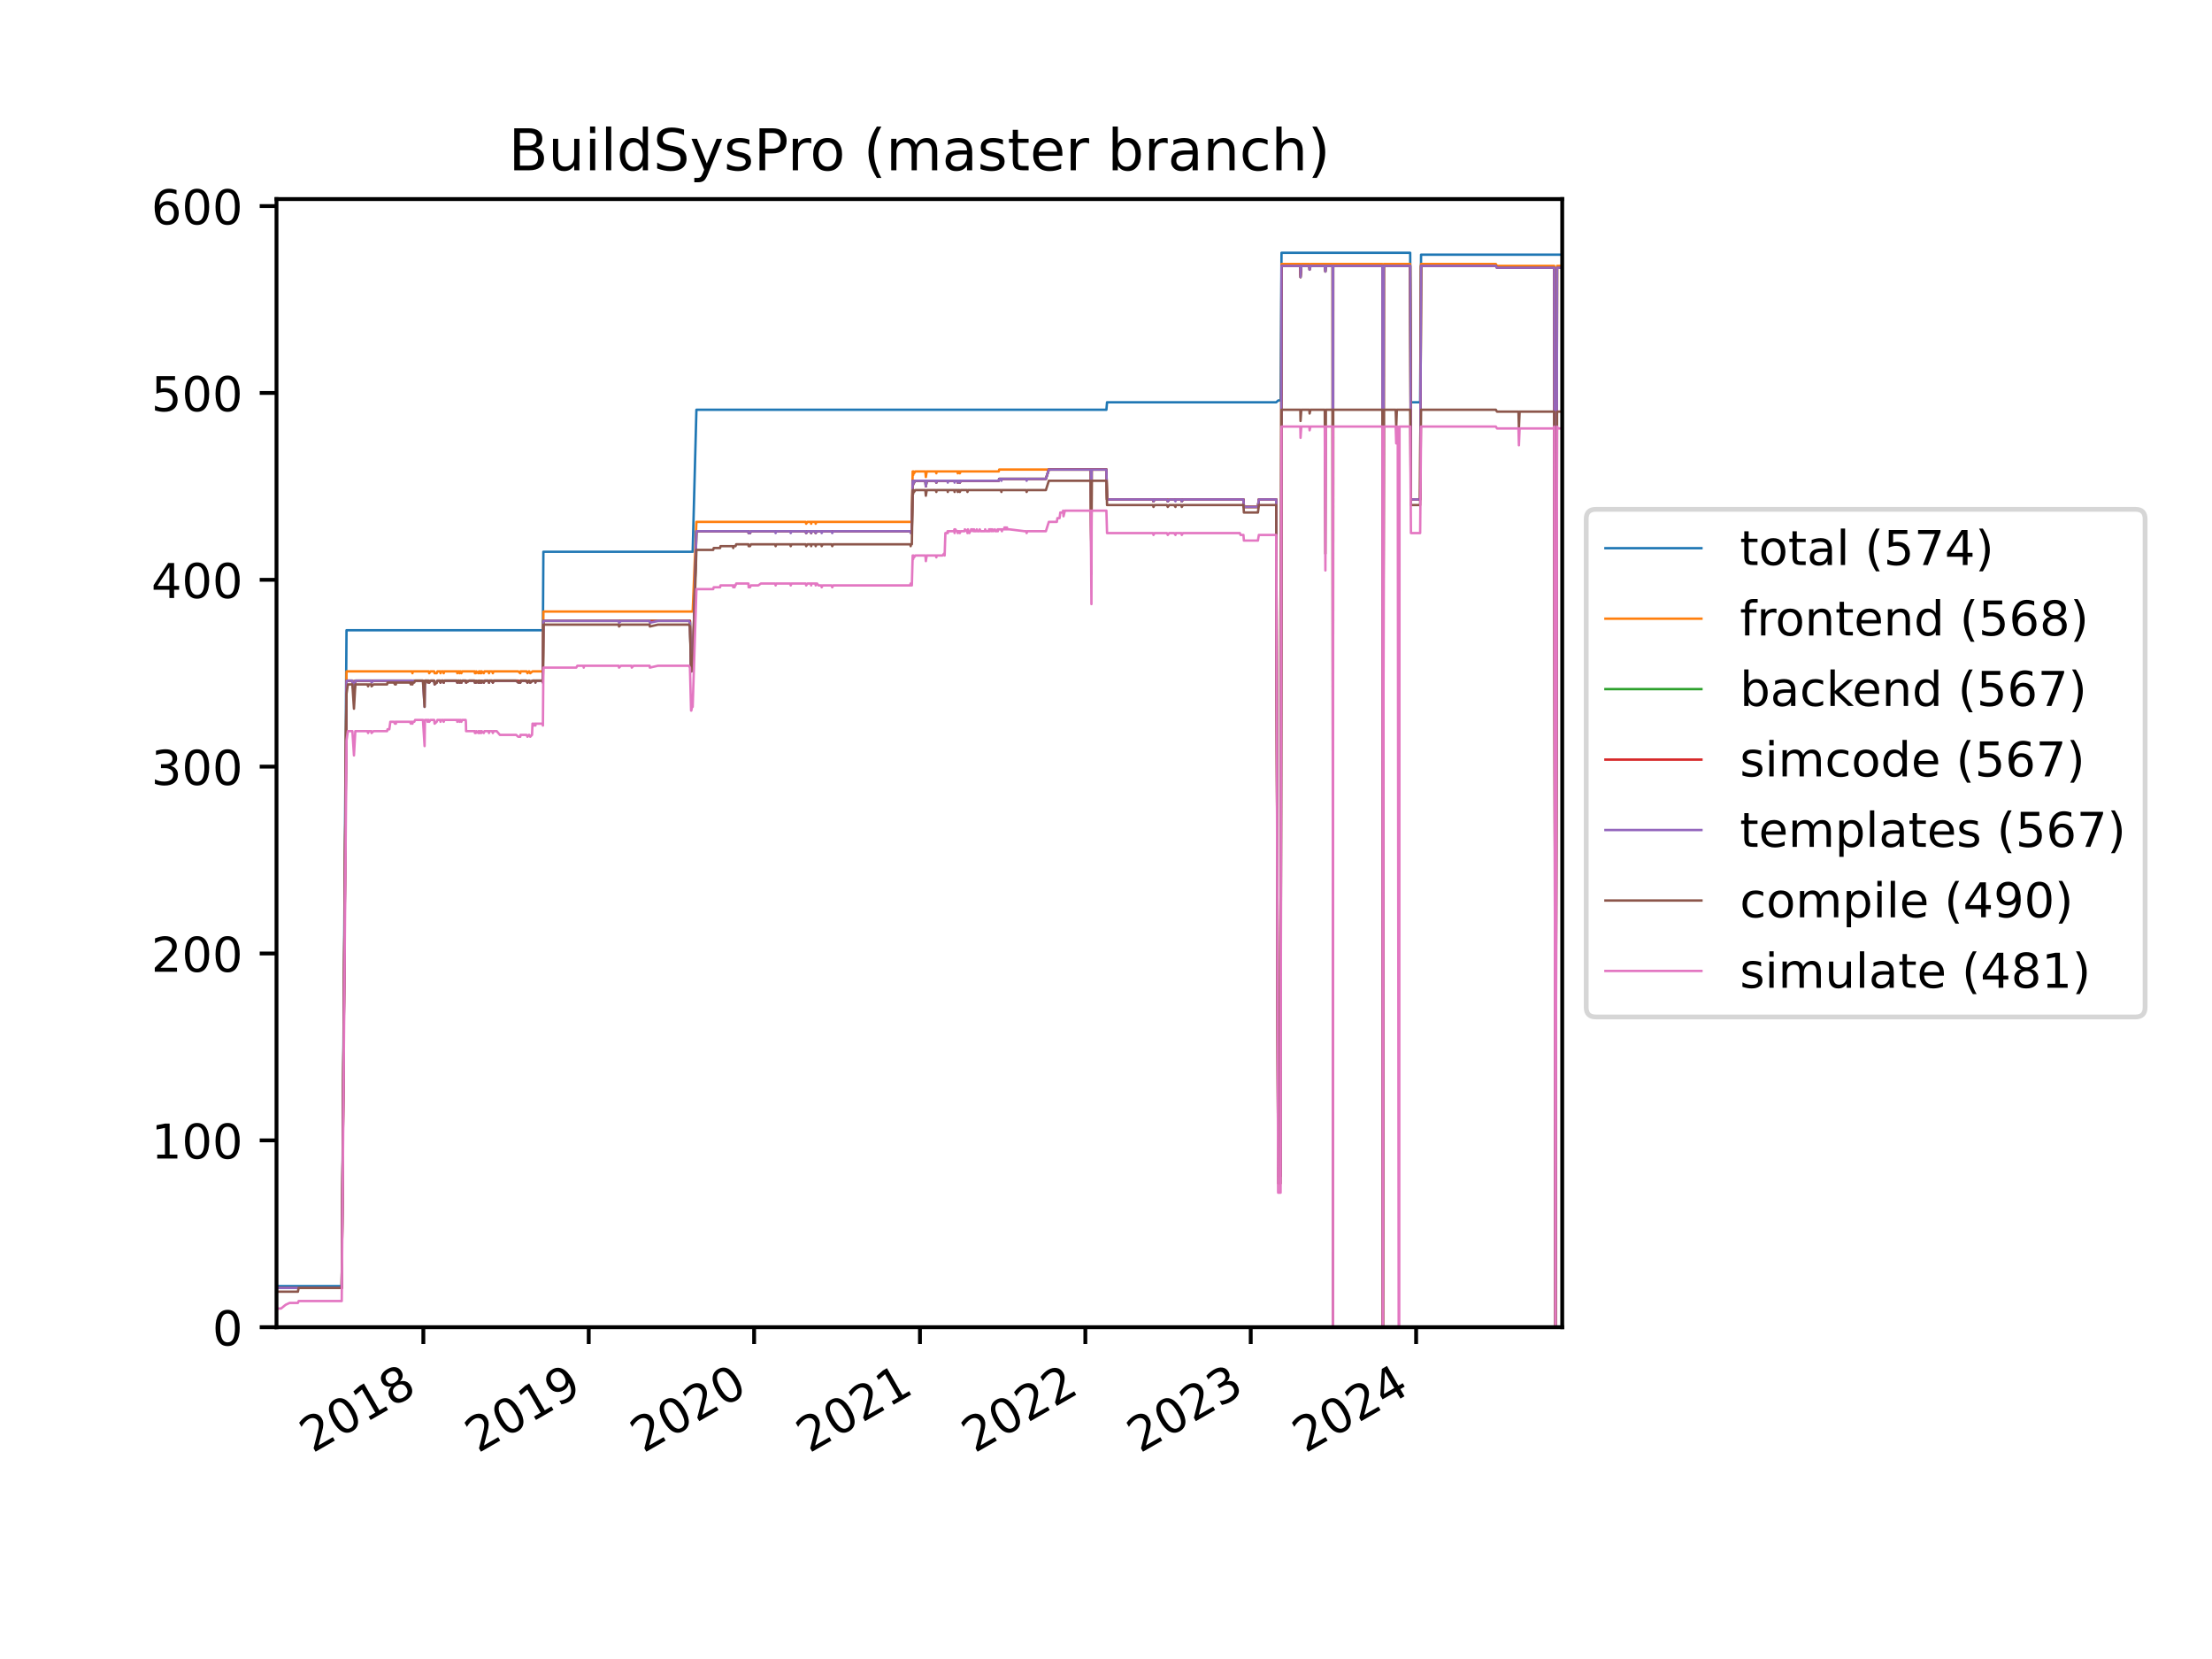 <?xml version="1.0" encoding="utf-8" standalone="no"?>
<!DOCTYPE svg PUBLIC "-//W3C//DTD SVG 1.1//EN"
  "http://www.w3.org/Graphics/SVG/1.1/DTD/svg11.dtd">
<!-- Created with matplotlib (https://matplotlib.org/) -->
<svg height="345.6pt" version="1.1" viewBox="0 0 460.8 345.6" width="460.8pt" xmlns="http://www.w3.org/2000/svg" xmlns:xlink="http://www.w3.org/1999/xlink">
 <defs>
  <style type="text/css">*{stroke-linecap:butt;stroke-linejoin:round;}</style>
 </defs>
 <g id="figure_1">
  <g id="patch_1">
   <path d="M 0 345.6 
L 460.8 345.6 
L 460.8 0 
L 0 0 
z
" style="fill:#ffffff;"/>
  </g>
  <g id="axes_1">
   <g id="patch_2">
    <path d="M 57.6 276.48 
L 325.44 276.48 
L 325.44 41.472 
L 57.6 41.472 
z
" style="fill:#ffffff;"/>
   </g>
   <g id="matplotlib.axis_1">
    <g id="xtick_1">
     <g id="line2d_1">
      <defs>
       <path d="M 0 0 
L 0 3.5 
" id="m90f2a9b32a" style="stroke:#000000;stroke-width:0.8;"/>
      </defs>
      <g>
       <use style="stroke:#000000;stroke-width:0.8;" x="88.19" xlink:href="#m90f2a9b32a" y="276.48"/>
      </g>
     </g>
     <g id="text_1">
      <!-- 2018 -->
      <g transform="translate(65.11 302.785)rotate(-30)scale(0.1 -0.1)">
       <defs>
        <path d="M 19.188 8.297 
L 53.609 8.297 
L 53.609 0 
L 7.328 0 
L 7.328 8.297 
Q 12.938 14.109 22.625 23.891 
Q 32.328 33.688 34.812 36.531 
Q 39.547 41.844 41.422 45.531 
Q 43.312 49.219 43.312 52.781 
Q 43.312 58.594 39.234 62.25 
Q 35.156 65.922 28.609 65.922 
Q 23.969 65.922 18.812 64.312 
Q 13.672 62.703 7.812 59.422 
L 7.812 69.391 
Q 13.766 71.781 18.938 73 
Q 24.125 74.219 28.422 74.219 
Q 39.75 74.219 46.484 68.547 
Q 53.219 62.891 53.219 53.422 
Q 53.219 48.922 51.531 44.891 
Q 49.859 40.875 45.406 35.406 
Q 44.188 33.984 37.641 27.219 
Q 31.109 20.453 19.188 8.297 
z
" id="DejaVuSans-50"/>
        <path d="M 31.781 66.406 
Q 24.172 66.406 20.328 58.906 
Q 16.5 51.422 16.5 36.375 
Q 16.5 21.391 20.328 13.891 
Q 24.172 6.391 31.781 6.391 
Q 39.453 6.391 43.281 13.891 
Q 47.125 21.391 47.125 36.375 
Q 47.125 51.422 43.281 58.906 
Q 39.453 66.406 31.781 66.406 
z
M 31.781 74.219 
Q 44.047 74.219 50.516 64.516 
Q 56.984 54.828 56.984 36.375 
Q 56.984 17.969 50.516 8.266 
Q 44.047 -1.422 31.781 -1.422 
Q 19.531 -1.422 13.062 8.266 
Q 6.594 17.969 6.594 36.375 
Q 6.594 54.828 13.062 64.516 
Q 19.531 74.219 31.781 74.219 
z
" id="DejaVuSans-48"/>
        <path d="M 12.406 8.297 
L 28.516 8.297 
L 28.516 63.922 
L 10.984 60.406 
L 10.984 69.391 
L 28.422 72.906 
L 38.281 72.906 
L 38.281 8.297 
L 54.391 8.297 
L 54.391 0 
L 12.406 0 
z
" id="DejaVuSans-49"/>
        <path d="M 31.781 34.625 
Q 24.75 34.625 20.719 30.859 
Q 16.703 27.094 16.703 20.516 
Q 16.703 13.922 20.719 10.156 
Q 24.75 6.391 31.781 6.391 
Q 38.812 6.391 42.859 10.172 
Q 46.922 13.969 46.922 20.516 
Q 46.922 27.094 42.891 30.859 
Q 38.875 34.625 31.781 34.625 
z
M 21.922 38.812 
Q 15.578 40.375 12.031 44.719 
Q 8.5 49.078 8.5 55.328 
Q 8.5 64.062 14.719 69.141 
Q 20.953 74.219 31.781 74.219 
Q 42.672 74.219 48.875 69.141 
Q 55.078 64.062 55.078 55.328 
Q 55.078 49.078 51.531 44.719 
Q 48 40.375 41.703 38.812 
Q 48.828 37.156 52.797 32.312 
Q 56.781 27.484 56.781 20.516 
Q 56.781 9.906 50.312 4.234 
Q 43.844 -1.422 31.781 -1.422 
Q 19.734 -1.422 13.25 4.234 
Q 6.781 9.906 6.781 20.516 
Q 6.781 27.484 10.781 32.312 
Q 14.797 37.156 21.922 38.812 
z
M 18.312 54.391 
Q 18.312 48.734 21.844 45.562 
Q 25.391 42.391 31.781 42.391 
Q 38.141 42.391 41.719 45.562 
Q 45.312 48.734 45.312 54.391 
Q 45.312 60.062 41.719 63.234 
Q 38.141 66.406 31.781 66.406 
Q 25.391 66.406 21.844 63.234 
Q 18.312 60.062 18.312 54.391 
z
" id="DejaVuSans-56"/>
       </defs>
       <use xlink:href="#DejaVuSans-50"/>
       <use x="63.623" xlink:href="#DejaVuSans-48"/>
       <use x="127.246" xlink:href="#DejaVuSans-49"/>
       <use x="190.869" xlink:href="#DejaVuSans-56"/>
      </g>
     </g>
    </g>
    <g id="xtick_2">
     <g id="line2d_2">
      <g>
       <use style="stroke:#000000;stroke-width:0.8;" x="122.643" xlink:href="#m90f2a9b32a" y="276.48"/>
      </g>
     </g>
     <g id="text_2">
      <!-- 2019 -->
      <g transform="translate(99.563 302.785)rotate(-30)scale(0.1 -0.1)">
       <defs>
        <path d="M 10.984 1.516 
L 10.984 10.5 
Q 14.703 8.734 18.5 7.812 
Q 22.312 6.891 25.984 6.891 
Q 35.75 6.891 40.891 13.453 
Q 46.047 20.016 46.781 33.406 
Q 43.953 29.203 39.594 26.953 
Q 35.25 24.703 29.984 24.703 
Q 19.047 24.703 12.672 31.312 
Q 6.297 37.938 6.297 49.422 
Q 6.297 60.641 12.938 67.422 
Q 19.578 74.219 30.609 74.219 
Q 43.266 74.219 49.922 64.516 
Q 56.594 54.828 56.594 36.375 
Q 56.594 19.141 48.406 8.859 
Q 40.234 -1.422 26.422 -1.422 
Q 22.703 -1.422 18.891 -0.688 
Q 15.094 0.047 10.984 1.516 
z
M 30.609 32.422 
Q 37.25 32.422 41.125 36.953 
Q 45.016 41.5 45.016 49.422 
Q 45.016 57.281 41.125 61.844 
Q 37.25 66.406 30.609 66.406 
Q 23.969 66.406 20.094 61.844 
Q 16.219 57.281 16.219 49.422 
Q 16.219 41.5 20.094 36.953 
Q 23.969 32.422 30.609 32.422 
z
" id="DejaVuSans-57"/>
       </defs>
       <use xlink:href="#DejaVuSans-50"/>
       <use x="63.623" xlink:href="#DejaVuSans-48"/>
       <use x="127.246" xlink:href="#DejaVuSans-49"/>
       <use x="190.869" xlink:href="#DejaVuSans-57"/>
      </g>
     </g>
    </g>
    <g id="xtick_3">
     <g id="line2d_3">
      <g>
       <use style="stroke:#000000;stroke-width:0.8;" x="157.097" xlink:href="#m90f2a9b32a" y="276.48"/>
      </g>
     </g>
     <g id="text_3">
      <!-- 2020 -->
      <g transform="translate(134.016 302.785)rotate(-30)scale(0.1 -0.1)">
       <use xlink:href="#DejaVuSans-50"/>
       <use x="63.623" xlink:href="#DejaVuSans-48"/>
       <use x="127.246" xlink:href="#DejaVuSans-50"/>
       <use x="190.869" xlink:href="#DejaVuSans-48"/>
      </g>
     </g>
    </g>
    <g id="xtick_4">
     <g id="line2d_4">
      <g>
       <use style="stroke:#000000;stroke-width:0.8;" x="191.644" xlink:href="#m90f2a9b32a" y="276.48"/>
      </g>
     </g>
     <g id="text_4">
      <!-- 2021 -->
      <g transform="translate(168.564 302.785)rotate(-30)scale(0.1 -0.1)">
       <use xlink:href="#DejaVuSans-50"/>
       <use x="63.623" xlink:href="#DejaVuSans-48"/>
       <use x="127.246" xlink:href="#DejaVuSans-50"/>
       <use x="190.869" xlink:href="#DejaVuSans-49"/>
      </g>
     </g>
    </g>
    <g id="xtick_5">
     <g id="line2d_5">
      <g>
       <use style="stroke:#000000;stroke-width:0.8;" x="226.097" xlink:href="#m90f2a9b32a" y="276.48"/>
      </g>
     </g>
     <g id="text_5">
      <!-- 2022 -->
      <g transform="translate(203.017 302.785)rotate(-30)scale(0.1 -0.1)">
       <use xlink:href="#DejaVuSans-50"/>
       <use x="63.623" xlink:href="#DejaVuSans-48"/>
       <use x="127.246" xlink:href="#DejaVuSans-50"/>
       <use x="190.869" xlink:href="#DejaVuSans-50"/>
      </g>
     </g>
    </g>
    <g id="xtick_6">
     <g id="line2d_6">
      <g>
       <use style="stroke:#000000;stroke-width:0.8;" x="260.551" xlink:href="#m90f2a9b32a" y="276.48"/>
      </g>
     </g>
     <g id="text_6">
      <!-- 2023 -->
      <g transform="translate(237.471 302.785)rotate(-30)scale(0.1 -0.1)">
       <defs>
        <path d="M 40.578 39.312 
Q 47.656 37.797 51.625 33 
Q 55.609 28.219 55.609 21.188 
Q 55.609 10.406 48.188 4.484 
Q 40.766 -1.422 27.094 -1.422 
Q 22.516 -1.422 17.656 -0.516 
Q 12.797 0.391 7.625 2.203 
L 7.625 11.719 
Q 11.719 9.328 16.594 8.109 
Q 21.484 6.891 26.812 6.891 
Q 36.078 6.891 40.938 10.547 
Q 45.797 14.203 45.797 21.188 
Q 45.797 27.641 41.281 31.266 
Q 36.766 34.906 28.719 34.906 
L 20.219 34.906 
L 20.219 43.016 
L 29.109 43.016 
Q 36.375 43.016 40.234 45.922 
Q 44.094 48.828 44.094 54.297 
Q 44.094 59.906 40.109 62.906 
Q 36.141 65.922 28.719 65.922 
Q 24.656 65.922 20.016 65.031 
Q 15.375 64.156 9.812 62.312 
L 9.812 71.094 
Q 15.438 72.656 20.344 73.438 
Q 25.25 74.219 29.594 74.219 
Q 40.828 74.219 47.359 69.109 
Q 53.906 64.016 53.906 55.328 
Q 53.906 49.266 50.438 45.094 
Q 46.969 40.922 40.578 39.312 
z
" id="DejaVuSans-51"/>
       </defs>
       <use xlink:href="#DejaVuSans-50"/>
       <use x="63.623" xlink:href="#DejaVuSans-48"/>
       <use x="127.246" xlink:href="#DejaVuSans-50"/>
       <use x="190.869" xlink:href="#DejaVuSans-51"/>
      </g>
     </g>
    </g>
    <g id="xtick_7">
     <g id="line2d_7">
      <g>
       <use style="stroke:#000000;stroke-width:0.8;" x="295.004" xlink:href="#m90f2a9b32a" y="276.48"/>
      </g>
     </g>
     <g id="text_7">
      <!-- 2024 -->
      <g transform="translate(271.924 302.785)rotate(-30)scale(0.1 -0.1)">
       <defs>
        <path d="M 37.797 64.312 
L 12.891 25.391 
L 37.797 25.391 
z
M 35.203 72.906 
L 47.609 72.906 
L 47.609 25.391 
L 58.016 25.391 
L 58.016 17.188 
L 47.609 17.188 
L 47.609 0 
L 37.797 0 
L 37.797 17.188 
L 4.891 17.188 
L 4.891 26.703 
z
" id="DejaVuSans-52"/>
       </defs>
       <use xlink:href="#DejaVuSans-50"/>
       <use x="63.623" xlink:href="#DejaVuSans-48"/>
       <use x="127.246" xlink:href="#DejaVuSans-50"/>
       <use x="190.869" xlink:href="#DejaVuSans-52"/>
      </g>
     </g>
    </g>
   </g>
   <g id="matplotlib.axis_2">
    <g id="ytick_1">
     <g id="line2d_8">
      <defs>
       <path d="M 0 0 
L -3.5 0 
" id="m07427a6cf5" style="stroke:#000000;stroke-width:0.8;"/>
      </defs>
      <g>
       <use style="stroke:#000000;stroke-width:0.8;" x="57.6" xlink:href="#m07427a6cf5" y="276.48"/>
      </g>
     </g>
     <g id="text_8">
      <!-- 0 -->
      <g transform="translate(44.237 280.279)scale(0.1 -0.1)">
       <use xlink:href="#DejaVuSans-48"/>
      </g>
     </g>
    </g>
    <g id="ytick_2">
     <g id="line2d_9">
      <g>
       <use style="stroke:#000000;stroke-width:0.8;" x="57.6" xlink:href="#m07427a6cf5" y="237.555"/>
      </g>
     </g>
     <g id="text_9">
      <!-- 100 -->
      <g transform="translate(31.512 241.354)scale(0.1 -0.1)">
       <use xlink:href="#DejaVuSans-49"/>
       <use x="63.623" xlink:href="#DejaVuSans-48"/>
       <use x="127.246" xlink:href="#DejaVuSans-48"/>
      </g>
     </g>
    </g>
    <g id="ytick_3">
     <g id="line2d_10">
      <g>
       <use style="stroke:#000000;stroke-width:0.8;" x="57.6" xlink:href="#m07427a6cf5" y="198.631"/>
      </g>
     </g>
     <g id="text_10">
      <!-- 200 -->
      <g transform="translate(31.512 202.43)scale(0.1 -0.1)">
       <use xlink:href="#DejaVuSans-50"/>
       <use x="63.623" xlink:href="#DejaVuSans-48"/>
       <use x="127.246" xlink:href="#DejaVuSans-48"/>
      </g>
     </g>
    </g>
    <g id="ytick_4">
     <g id="line2d_11">
      <g>
       <use style="stroke:#000000;stroke-width:0.8;" x="57.6" xlink:href="#m07427a6cf5" y="159.706"/>
      </g>
     </g>
     <g id="text_11">
      <!-- 300 -->
      <g transform="translate(31.512 163.505)scale(0.1 -0.1)">
       <use xlink:href="#DejaVuSans-51"/>
       <use x="63.623" xlink:href="#DejaVuSans-48"/>
       <use x="127.246" xlink:href="#DejaVuSans-48"/>
      </g>
     </g>
    </g>
    <g id="ytick_5">
     <g id="line2d_12">
      <g>
       <use style="stroke:#000000;stroke-width:0.8;" x="57.6" xlink:href="#m07427a6cf5" y="120.781"/>
      </g>
     </g>
     <g id="text_12">
      <!-- 400 -->
      <g transform="translate(31.512 124.58)scale(0.1 -0.1)">
       <use xlink:href="#DejaVuSans-52"/>
       <use x="63.623" xlink:href="#DejaVuSans-48"/>
       <use x="127.246" xlink:href="#DejaVuSans-48"/>
      </g>
     </g>
    </g>
    <g id="ytick_6">
     <g id="line2d_13">
      <g>
       <use style="stroke:#000000;stroke-width:0.8;" x="57.6" xlink:href="#m07427a6cf5" y="81.856"/>
      </g>
     </g>
     <g id="text_13">
      <!-- 500 -->
      <g transform="translate(31.512 85.656)scale(0.1 -0.1)">
       <defs>
        <path d="M 10.797 72.906 
L 49.516 72.906 
L 49.516 64.594 
L 19.828 64.594 
L 19.828 46.734 
Q 21.969 47.469 24.109 47.828 
Q 26.266 48.188 28.422 48.188 
Q 40.625 48.188 47.75 41.5 
Q 54.891 34.812 54.891 23.391 
Q 54.891 11.625 47.562 5.094 
Q 40.234 -1.422 26.906 -1.422 
Q 22.312 -1.422 17.547 -0.641 
Q 12.797 0.141 7.719 1.703 
L 7.719 11.625 
Q 12.109 9.234 16.797 8.062 
Q 21.484 6.891 26.703 6.891 
Q 35.156 6.891 40.078 11.328 
Q 45.016 15.766 45.016 23.391 
Q 45.016 31 40.078 35.438 
Q 35.156 39.891 26.703 39.891 
Q 22.75 39.891 18.812 39.016 
Q 14.891 38.141 10.797 36.281 
z
" id="DejaVuSans-53"/>
       </defs>
       <use xlink:href="#DejaVuSans-53"/>
       <use x="63.623" xlink:href="#DejaVuSans-48"/>
       <use x="127.246" xlink:href="#DejaVuSans-48"/>
      </g>
     </g>
    </g>
    <g id="ytick_7">
     <g id="line2d_14">
      <g>
       <use style="stroke:#000000;stroke-width:0.8;" x="57.6" xlink:href="#m07427a6cf5" y="42.932"/>
      </g>
     </g>
     <g id="text_14">
      <!-- 600 -->
      <g transform="translate(31.512 46.731)scale(0.1 -0.1)">
       <defs>
        <path d="M 33.016 40.375 
Q 26.375 40.375 22.484 35.828 
Q 18.609 31.297 18.609 23.391 
Q 18.609 15.531 22.484 10.953 
Q 26.375 6.391 33.016 6.391 
Q 39.656 6.391 43.531 10.953 
Q 47.406 15.531 47.406 23.391 
Q 47.406 31.297 43.531 35.828 
Q 39.656 40.375 33.016 40.375 
z
M 52.594 71.297 
L 52.594 62.312 
Q 48.875 64.062 45.094 64.984 
Q 41.312 65.922 37.594 65.922 
Q 27.828 65.922 22.672 59.328 
Q 17.531 52.734 16.797 39.406 
Q 19.672 43.656 24.016 45.922 
Q 28.375 48.188 33.594 48.188 
Q 44.578 48.188 50.953 41.516 
Q 57.328 34.859 57.328 23.391 
Q 57.328 12.156 50.688 5.359 
Q 44.047 -1.422 33.016 -1.422 
Q 20.359 -1.422 13.672 8.266 
Q 6.984 17.969 6.984 36.375 
Q 6.984 53.656 15.188 63.938 
Q 23.391 74.219 37.203 74.219 
Q 40.922 74.219 44.703 73.484 
Q 48.484 72.75 52.594 71.297 
z
" id="DejaVuSans-54"/>
       </defs>
       <use xlink:href="#DejaVuSans-54"/>
       <use x="63.623" xlink:href="#DejaVuSans-48"/>
       <use x="127.246" xlink:href="#DejaVuSans-48"/>
      </g>
     </g>
    </g>
   </g>
   <g id="line2d_15">
    <path clip-path="url(#pdf3bef21b7)" d="M 57.6 267.917 
L 71.187 267.917 
L 72.186 131.291 
L 113.099 131.291 
L 113.197 114.942 
L 144.298 114.942 
L 145.077 85.36 
L 230.482 85.36 
L 230.619 83.803 
L 265.854 83.803 
L 266.3 83.413 
L 266.773 83.413 
L 266.964 52.663 
L 293.767 52.663 
L 293.924 83.803 
L 295.844 83.803 
L 296.034 53.052 
L 325.44 53.052 
L 325.44 53.052 
" style="fill:none;stroke:#1f77b4;stroke-linecap:square;stroke-width:0.5;"/>
   </g>
   <g id="line2d_16">
    <path clip-path="url(#pdf3bef21b7)" d="M 57.6 268.306 
L 71.187 268.306 
L 72.186 139.854 
L 85.824 139.854 
L 85.918 140.243 
L 86.01 139.854 
L 89.317 139.854 
L 89.406 140.243 
L 89.696 139.854 
L 90.445 139.854 
L 90.539 140.243 
L 90.968 140.243 
L 91.121 139.854 
L 91.686 139.854 
L 91.77 140.243 
L 91.959 139.854 
L 92.339 139.854 
L 92.43 140.243 
L 92.572 139.854 
L 95.232 139.854 
L 95.262 140.243 
L 95.421 139.854 
L 95.653 139.854 
L 95.738 140.243 
L 95.828 139.854 
L 95.991 139.854 
L 96.107 140.243 
L 96.31 139.854 
L 98.893 139.854 
L 98.936 140.243 
L 99.117 140.243 
L 99.219 139.854 
L 99.648 140.243 
L 99.786 139.854 
L 99.88 139.854 
L 99.974 140.243 
L 100.163 139.854 
L 100.26 140.243 
L 100.355 139.854 
L 100.781 140.243 
L 100.924 139.854 
L 101.768 139.854 
L 101.867 140.243 
L 101.957 139.854 
L 102.523 139.854 
L 102.668 140.243 
L 102.809 139.854 
L 107.954 139.854 
L 108.378 140.243 
L 108.426 139.854 
L 109.698 139.854 
L 109.886 140.243 
L 110.169 139.854 
L 110.265 139.854 
L 110.458 140.243 
L 110.93 139.854 
L 113.099 139.854 
L 113.197 127.398 
L 144.298 127.398 
L 145.077 108.714 
L 167.845 108.714 
L 167.94 109.104 
L 168.223 108.714 
L 168.935 108.714 
L 168.982 109.104 
L 169.029 108.714 
L 169.879 108.714 
L 169.923 109.104 
L 170.068 108.714 
L 189.953 108.714 
L 190.128 98.205 
L 190.226 98.983 
L 190.315 98.205 
L 190.41 98.594 
L 190.692 98.205 
L 192.769 98.205 
L 192.872 99.373 
L 193.06 98.205 
L 194.94 98.205 
L 195.059 98.594 
L 195.108 98.205 
L 199.471 98.205 
L 199.522 98.594 
L 199.568 98.205 
L 199.896 98.205 
L 199.943 98.594 
L 200.132 98.205 
L 208.058 98.205 
L 208.152 97.816 
L 227.22 97.816 
L 227.365 117.278 
L 227.409 97.816 
L 230.482 97.816 
L 230.619 104.043 
L 240.242 104.043 
L 240.293 104.433 
L 240.497 104.043 
L 243.082 104.043 
L 243.272 104.433 
L 243.56 104.043 
L 246.094 104.043 
L 246.189 104.433 
L 246.429 104.043 
L 259.03 104.043 
L 259.125 105.6 
L 262.051 105.6 
L 262.244 104.043 
L 265.854 104.043 
L 266.26 244.951 
L 266.773 244.951 
L 266.964 54.998 
L 270.882 54.998 
L 270.928 57.334 
L 271.081 54.998 
L 272.765 54.998 
L 272.813 55.777 
L 272.997 54.998 
L 277.624 54.998 
L 277.684 276.48 
L 277.717 54.998 
L 287.983 54.998 
L 288.072 276.48 
L 288.27 54.998 
L 293.767 54.998 
L 293.924 104.043 
L 295.844 104.043 
L 296.034 54.998 
L 311.61 54.998 
L 311.853 55.388 
L 323.77 55.388 
L 324.035 276.48 
L 324.365 55.388 
L 325.44 55.388 
L 325.44 55.388 
" style="fill:none;stroke:#ff7f0e;stroke-linecap:square;stroke-width:0.5;"/>
   </g>
   <g id="line2d_17">
    <path clip-path="url(#pdf3bef21b7)" d="M 57.6 268.306 
L 71.187 268.306 
L 72.186 141.8 
L 73.409 141.8 
L 73.736 144.525 
L 74.019 141.8 
L 85.824 141.8 
L 85.918 142.19 
L 86.01 141.8 
L 88.111 141.8 
L 88.449 142.579 
L 88.525 141.8 
L 89.317 141.8 
L 89.406 142.19 
L 89.696 141.8 
L 90.445 141.8 
L 90.539 142.19 
L 90.968 142.19 
L 91.121 141.8 
L 91.686 141.8 
L 91.77 142.19 
L 91.959 141.8 
L 92.339 141.8 
L 92.43 142.19 
L 92.572 141.8 
L 95.232 141.8 
L 95.262 142.19 
L 95.421 141.8 
L 95.653 141.8 
L 95.738 142.19 
L 95.828 141.8 
L 95.991 141.8 
L 96.107 142.19 
L 96.31 141.8 
L 97.048 141.8 
L 97.099 142.19 
L 97.666 141.8 
L 98.893 141.8 
L 98.936 142.19 
L 99.117 142.19 
L 99.219 141.8 
L 99.648 142.19 
L 99.786 141.8 
L 99.88 141.8 
L 99.974 142.19 
L 100.163 141.8 
L 100.26 142.19 
L 100.355 141.8 
L 100.781 142.19 
L 100.924 141.8 
L 101.768 141.8 
L 101.867 142.19 
L 101.957 141.8 
L 102.523 141.8 
L 102.668 142.19 
L 102.809 141.8 
L 107.954 141.8 
L 108.378 142.19 
L 108.426 141.8 
L 109.698 141.8 
L 109.886 142.19 
L 110.169 141.8 
L 110.265 141.8 
L 110.458 142.19 
L 110.93 141.8 
L 113.099 141.8 
L 113.197 129.345 
L 143.732 129.345 
L 143.964 139.854 
L 144.016 139.854 
L 144.153 139.076 
L 144.298 139.076 
L 145.077 110.661 
L 155.913 110.661 
L 155.956 111.05 
L 156.239 111.05 
L 156.428 110.661 
L 167.845 110.661 
L 167.94 111.05 
L 168.223 110.661 
L 168.935 110.661 
L 168.982 111.05 
L 169.029 110.661 
L 169.879 110.661 
L 169.923 111.05 
L 170.068 110.661 
L 189.953 110.661 
L 190.128 100.151 
L 190.226 100.93 
L 190.315 100.151 
L 190.41 100.54 
L 190.692 100.151 
L 192.769 100.151 
L 192.872 101.319 
L 193.06 100.151 
L 194.94 100.151 
L 195.059 100.54 
L 195.108 100.151 
L 199.471 100.151 
L 199.522 100.54 
L 199.568 100.151 
L 199.896 100.151 
L 199.943 100.54 
L 200.132 100.151 
L 208.058 100.151 
L 208.152 99.762 
L 217.875 99.762 
L 218.491 97.816 
L 227.22 97.816 
L 227.365 117.278 
L 227.409 97.816 
L 230.482 97.816 
L 230.619 104.043 
L 240.242 104.043 
L 240.293 104.433 
L 240.497 104.043 
L 243.082 104.043 
L 243.272 104.433 
L 243.56 104.043 
L 246.094 104.043 
L 246.189 104.433 
L 246.429 104.043 
L 259.03 104.043 
L 259.125 105.6 
L 262.051 105.6 
L 262.244 104.043 
L 265.854 104.043 
L 266.26 244.951 
L 266.773 244.951 
L 266.964 55.388 
L 270.882 55.388 
L 270.928 57.723 
L 271.081 55.388 
L 272.765 55.388 
L 272.813 56.166 
L 272.997 55.388 
L 275.974 55.388 
L 276.102 56.555 
L 276.208 55.388 
L 277.624 55.388 
L 277.684 276.48 
L 277.717 55.388 
L 287.983 55.388 
L 288.072 276.48 
L 288.27 55.388 
L 293.767 55.388 
L 293.924 104.043 
L 295.844 104.043 
L 296.034 55.388 
L 311.61 55.388 
L 311.853 55.777 
L 323.77 55.777 
L 324.035 276.48 
L 324.365 55.777 
L 325.44 55.777 
L 325.44 55.777 
" style="fill:none;stroke:#2ca02c;stroke-linecap:square;stroke-width:0.5;"/>
   </g>
   <g id="line2d_18">
    <path clip-path="url(#pdf3bef21b7)" d="M 57.6 268.306 
L 71.187 268.306 
L 72.186 141.8 
L 73.409 141.8 
L 73.736 144.525 
L 74.019 141.8 
L 85.824 141.8 
L 85.918 142.19 
L 86.01 141.8 
L 88.111 141.8 
L 88.449 142.579 
L 88.525 141.8 
L 89.317 141.8 
L 89.406 142.19 
L 89.696 141.8 
L 90.445 141.8 
L 90.539 142.19 
L 90.968 142.19 
L 91.121 141.8 
L 91.686 141.8 
L 91.77 142.19 
L 91.959 141.8 
L 92.339 141.8 
L 92.43 142.19 
L 92.572 141.8 
L 95.232 141.8 
L 95.262 142.19 
L 95.421 141.8 
L 95.653 141.8 
L 95.738 142.19 
L 95.828 141.8 
L 95.991 141.8 
L 96.107 142.19 
L 96.31 141.8 
L 97.048 141.8 
L 97.099 142.19 
L 97.666 141.8 
L 98.893 141.8 
L 98.936 142.19 
L 99.117 142.19 
L 99.219 141.8 
L 99.648 142.19 
L 99.786 141.8 
L 99.88 141.8 
L 99.974 142.19 
L 100.163 141.8 
L 100.26 142.19 
L 100.355 141.8 
L 100.781 142.19 
L 100.924 141.8 
L 101.768 141.8 
L 101.867 142.19 
L 101.957 141.8 
L 102.523 141.8 
L 102.668 142.19 
L 102.809 141.8 
L 107.954 141.8 
L 108.378 142.19 
L 108.426 141.8 
L 109.698 141.8 
L 109.886 142.19 
L 110.169 141.8 
L 110.265 141.8 
L 110.458 142.19 
L 110.93 141.8 
L 113.099 141.8 
L 113.197 129.345 
L 143.732 129.345 
L 143.964 139.854 
L 144.016 139.854 
L 144.153 139.076 
L 144.298 139.076 
L 145.077 110.661 
L 155.913 110.661 
L 155.956 111.05 
L 156.239 111.05 
L 156.428 110.661 
L 167.845 110.661 
L 167.94 111.05 
L 168.223 110.661 
L 168.935 110.661 
L 168.982 111.05 
L 169.029 110.661 
L 169.879 110.661 
L 169.923 111.05 
L 170.068 110.661 
L 189.953 110.661 
L 190.128 100.151 
L 190.226 100.93 
L 190.315 100.151 
L 190.41 100.54 
L 190.692 100.151 
L 192.769 100.151 
L 192.872 101.319 
L 193.06 100.151 
L 194.94 100.151 
L 195.059 100.54 
L 195.108 100.151 
L 199.471 100.151 
L 199.522 100.54 
L 199.568 100.151 
L 199.896 100.151 
L 199.943 100.54 
L 200.132 100.151 
L 208.058 100.151 
L 208.152 99.762 
L 217.875 99.762 
L 218.491 97.816 
L 227.22 97.816 
L 227.365 117.278 
L 227.409 97.816 
L 230.482 97.816 
L 230.619 104.043 
L 240.242 104.043 
L 240.293 104.433 
L 240.497 104.043 
L 243.082 104.043 
L 243.272 104.433 
L 243.56 104.043 
L 246.094 104.043 
L 246.189 104.433 
L 246.429 104.043 
L 259.03 104.043 
L 259.125 105.6 
L 262.051 105.6 
L 262.244 104.043 
L 265.854 104.043 
L 266.26 244.951 
L 266.773 244.951 
L 266.964 55.388 
L 270.882 55.388 
L 270.928 57.723 
L 271.081 55.388 
L 272.765 55.388 
L 272.813 56.166 
L 272.997 55.388 
L 275.974 55.388 
L 276.102 56.555 
L 276.208 55.388 
L 277.624 55.388 
L 277.684 276.48 
L 277.717 55.388 
L 287.983 55.388 
L 288.072 276.48 
L 288.27 55.388 
L 293.767 55.388 
L 293.924 104.043 
L 295.844 104.043 
L 296.034 55.388 
L 311.61 55.388 
L 311.853 55.777 
L 323.77 55.777 
L 324.035 276.48 
L 324.365 55.777 
L 325.44 55.777 
L 325.44 55.777 
" style="fill:none;stroke:#d62728;stroke-linecap:square;stroke-width:0.5;"/>
   </g>
   <g id="line2d_19">
    <path clip-path="url(#pdf3bef21b7)" d="M 57.6 268.306 
L 71.187 268.306 
L 72.186 141.8 
L 73.409 141.8 
L 73.736 144.525 
L 74.019 141.8 
L 77.371 141.8 
L 77.396 142.19 
L 77.812 141.8 
L 82.445 141.8 
L 82.472 142.19 
L 82.521 141.8 
L 85.824 141.8 
L 85.918 142.19 
L 86.01 141.8 
L 88.111 141.8 
L 88.449 147.25 
L 88.525 141.8 
L 89.317 141.8 
L 89.406 142.19 
L 89.696 141.8 
L 90.445 141.8 
L 90.539 142.579 
L 90.968 142.19 
L 91.121 141.8 
L 91.686 141.8 
L 91.77 142.19 
L 91.959 141.8 
L 92.339 141.8 
L 92.43 142.19 
L 92.572 141.8 
L 95.232 141.8 
L 95.262 142.19 
L 95.421 141.8 
L 95.653 141.8 
L 95.738 142.19 
L 95.828 141.8 
L 95.991 141.8 
L 96.107 142.19 
L 96.31 141.8 
L 97.048 141.8 
L 97.099 142.19 
L 97.666 141.8 
L 98.893 141.8 
L 98.936 142.19 
L 99.117 142.19 
L 99.219 141.8 
L 99.648 142.19 
L 99.691 141.8 
L 99.786 142.19 
L 99.88 141.8 
L 99.974 142.19 
L 100.163 141.8 
L 100.26 142.19 
L 100.355 141.8 
L 100.781 142.19 
L 100.924 141.8 
L 101.768 141.8 
L 101.867 142.19 
L 101.957 141.8 
L 102.523 141.8 
L 102.668 142.19 
L 102.809 141.8 
L 107.526 141.8 
L 107.954 142.19 
L 108.378 142.19 
L 108.426 141.8 
L 109.698 141.8 
L 109.886 142.19 
L 110.169 141.8 
L 110.265 141.8 
L 110.458 142.19 
L 110.93 141.8 
L 111.494 141.8 
L 111.541 142.19 
L 111.588 141.8 
L 113.001 141.8 
L 113.099 142.19 
L 113.197 129.345 
L 128.885 129.345 
L 128.962 129.734 
L 129.342 129.345 
L 135.331 129.345 
L 135.38 129.734 
L 137.073 129.345 
L 143.492 129.345 
L 143.732 129.734 
L 143.964 139.854 
L 144.016 139.854 
L 144.153 139.076 
L 144.298 139.076 
L 145.077 110.661 
L 155.913 110.661 
L 155.956 111.05 
L 156.239 111.05 
L 156.428 110.661 
L 161.482 110.661 
L 161.577 111.05 
L 161.714 110.661 
L 164.64 110.661 
L 164.72 111.05 
L 164.88 110.661 
L 167.845 110.661 
L 167.94 111.05 
L 168.223 110.661 
L 168.935 110.661 
L 168.982 111.05 
L 169.029 110.661 
L 169.879 110.661 
L 169.923 111.05 
L 170.068 110.661 
L 171.117 110.661 
L 171.168 111.05 
L 171.368 110.661 
L 173.226 110.661 
L 173.372 111.05 
L 173.575 110.661 
L 189.699 110.661 
L 189.708 111.05 
L 189.75 110.661 
L 189.953 110.661 
L 190.128 100.151 
L 190.226 100.93 
L 190.315 100.151 
L 190.41 100.54 
L 190.692 100.151 
L 192.769 100.151 
L 192.872 101.319 
L 193.06 100.151 
L 194.94 100.151 
L 195.059 100.54 
L 195.108 100.151 
L 197.397 100.151 
L 197.445 100.54 
L 197.493 100.151 
L 198.82 100.151 
L 198.861 100.54 
L 198.908 100.151 
L 199.471 100.151 
L 199.522 100.54 
L 199.568 100.151 
L 199.896 100.151 
L 199.943 100.54 
L 200.132 100.151 
L 208.058 100.151 
L 208.152 99.762 
L 208.528 99.762 
L 208.612 100.151 
L 208.632 99.762 
L 213.772 99.762 
L 213.866 100.151 
L 214.003 99.762 
L 217.875 99.762 
L 218.491 97.816 
L 227.22 97.816 
L 227.365 117.278 
L 227.409 97.816 
L 230.482 97.816 
L 230.619 104.043 
L 240.242 104.043 
L 240.293 104.433 
L 240.497 104.043 
L 243.082 104.043 
L 243.272 104.433 
L 243.56 104.043 
L 244.609 104.043 
L 244.871 104.433 
L 244.921 104.043 
L 246.094 104.043 
L 246.189 104.433 
L 246.429 104.043 
L 259.03 104.043 
L 259.125 105.6 
L 262.051 105.6 
L 262.244 104.043 
L 265.854 104.043 
L 266.26 244.951 
L 266.773 244.951 
L 266.964 55.388 
L 270.882 55.388 
L 270.928 57.723 
L 271.081 55.388 
L 272.765 55.388 
L 272.813 56.166 
L 272.997 55.388 
L 275.974 55.388 
L 276.102 56.555 
L 276.208 55.388 
L 277.624 55.388 
L 277.684 276.48 
L 277.717 55.388 
L 287.983 55.388 
L 288.072 276.48 
L 288.27 55.388 
L 293.767 55.388 
L 293.924 104.043 
L 295.844 104.043 
L 296.034 55.388 
L 311.61 55.388 
L 311.853 55.777 
L 323.77 55.777 
L 324.035 276.48 
L 324.365 55.777 
L 325.44 55.777 
L 325.44 55.777 
" style="fill:none;stroke:#9467bd;stroke-linecap:square;stroke-width:0.5;"/>
   </g>
   <g id="line2d_20">
    <path clip-path="url(#pdf3bef21b7)" d="M 57.6 269.084 
L 62.058 269.084 
L 62.219 268.306 
L 71.187 268.306 
L 72.186 144.525 
L 72.465 142.579 
L 73.409 142.579 
L 73.736 147.639 
L 74.019 142.579 
L 76.549 142.579 
L 76.679 142.968 
L 76.805 142.579 
L 77.371 142.579 
L 77.396 142.968 
L 77.812 142.579 
L 80.633 142.579 
L 80.733 142.19 
L 82.04 142.19 
L 82.284 142.579 
L 82.327 142.19 
L 82.445 142.19 
L 82.472 142.579 
L 82.521 142.19 
L 85.393 142.19 
L 85.587 142.579 
L 85.636 142.19 
L 85.824 142.19 
L 85.918 142.579 
L 86.01 142.19 
L 86.298 142.19 
L 86.484 141.8 
L 88.111 141.8 
L 88.449 147.25 
L 88.525 141.8 
L 89.051 141.8 
L 89.09 142.19 
L 89.223 141.8 
L 89.317 141.8 
L 89.406 142.19 
L 89.696 141.8 
L 90.445 141.8 
L 90.539 142.579 
L 90.968 142.19 
L 91.121 141.8 
L 91.686 141.8 
L 91.77 142.19 
L 91.959 141.8 
L 92.339 141.8 
L 92.43 142.19 
L 92.572 141.8 
L 95.232 141.8 
L 95.262 142.19 
L 95.421 141.8 
L 95.653 141.8 
L 95.738 142.19 
L 95.828 141.8 
L 95.991 141.8 
L 96.107 142.19 
L 96.31 141.8 
L 97.048 141.8 
L 97.099 142.19 
L 97.666 141.8 
L 98.893 141.8 
L 98.936 142.19 
L 99.117 142.19 
L 99.219 141.8 
L 99.648 142.19 
L 99.691 141.8 
L 99.786 142.19 
L 99.88 141.8 
L 99.974 142.19 
L 100.163 141.8 
L 100.26 142.19 
L 100.355 141.8 
L 100.781 142.19 
L 100.924 141.8 
L 101.768 141.8 
L 101.867 142.19 
L 101.957 141.8 
L 102.523 141.8 
L 102.668 142.19 
L 102.809 141.8 
L 107.526 141.8 
L 107.954 142.19 
L 108.378 142.19 
L 108.426 141.8 
L 109.698 141.8 
L 109.886 142.19 
L 110.169 141.8 
L 110.265 141.8 
L 110.458 142.19 
L 110.93 141.8 
L 111.494 141.8 
L 111.541 142.19 
L 111.588 141.8 
L 113.001 141.8 
L 113.099 142.19 
L 113.197 130.123 
L 128.885 130.123 
L 128.962 130.512 
L 129.342 130.123 
L 135.331 130.123 
L 135.38 130.512 
L 137.073 130.123 
L 143.492 130.123 
L 143.732 130.512 
L 143.964 139.854 
L 144.016 139.854 
L 144.153 139.076 
L 144.298 139.076 
L 145.077 114.553 
L 148.572 114.553 
L 148.684 114.164 
L 150.006 114.164 
L 150.09 113.775 
L 152.652 113.775 
L 152.747 114.164 
L 152.813 113.775 
L 153.22 113.775 
L 153.365 113.385 
L 155.913 113.385 
L 155.956 113.775 
L 156.239 113.775 
L 156.428 113.385 
L 161.482 113.385 
L 161.577 113.775 
L 161.714 113.385 
L 164.64 113.385 
L 164.72 113.775 
L 164.88 113.385 
L 167.845 113.385 
L 167.94 113.775 
L 168.223 113.385 
L 168.935 113.385 
L 168.982 113.775 
L 169.029 113.385 
L 169.879 113.385 
L 169.923 113.775 
L 170.068 113.385 
L 171.117 113.385 
L 171.168 113.775 
L 171.368 113.385 
L 173.226 113.385 
L 173.372 113.775 
L 173.575 113.385 
L 189.699 113.385 
L 189.708 113.775 
L 189.75 113.385 
L 189.953 113.385 
L 190.128 102.097 
L 190.226 102.876 
L 190.315 102.097 
L 190.41 102.486 
L 190.692 102.097 
L 192.769 102.097 
L 192.872 103.265 
L 193.06 102.097 
L 194.94 102.097 
L 195.059 102.486 
L 195.108 102.097 
L 197.397 102.097 
L 197.445 102.486 
L 197.493 102.097 
L 198.82 102.097 
L 198.861 102.486 
L 198.908 102.097 
L 199.471 102.097 
L 199.522 102.486 
L 199.568 102.097 
L 199.896 102.097 
L 199.943 102.486 
L 200.132 102.097 
L 201.449 102.097 
L 201.544 102.486 
L 201.638 102.097 
L 208.528 102.097 
L 208.612 102.486 
L 208.632 102.097 
L 213.772 102.097 
L 213.866 102.486 
L 214.003 102.097 
L 217.875 102.097 
L 218.491 100.151 
L 227.22 100.151 
L 227.365 119.613 
L 227.409 100.151 
L 230.482 100.151 
L 230.619 105.211 
L 240.2 105.211 
L 240.293 105.6 
L 240.497 105.211 
L 243.082 105.211 
L 243.272 105.6 
L 243.56 105.211 
L 244.609 105.211 
L 244.871 105.6 
L 244.921 105.211 
L 246.094 105.211 
L 246.189 105.6 
L 246.429 105.211 
L 259.03 105.211 
L 259.125 106.768 
L 262.051 106.768 
L 262.244 105.211 
L 265.854 105.211 
L 266.26 246.508 
L 266.773 246.508 
L 266.964 85.36 
L 270.882 85.36 
L 270.928 87.695 
L 271.081 85.36 
L 272.765 85.36 
L 272.813 86.138 
L 272.997 85.36 
L 275.974 85.36 
L 276.102 115.332 
L 276.208 85.36 
L 277.624 85.36 
L 277.684 276.48 
L 277.717 85.36 
L 287.983 85.36 
L 288.072 276.48 
L 288.27 85.36 
L 290.747 85.36 
L 290.86 88.863 
L 290.986 85.36 
L 293.767 85.36 
L 293.924 105.211 
L 295.844 105.211 
L 296.034 85.36 
L 311.61 85.36 
L 311.853 85.749 
L 316.324 85.749 
L 316.417 89.252 
L 316.563 85.749 
L 323.77 85.749 
L 324.035 276.48 
L 324.365 85.749 
L 325.44 85.749 
L 325.44 85.749 
" style="fill:none;stroke:#8c564b;stroke-linecap:square;stroke-width:0.5;"/>
   </g>
   <g id="line2d_21">
    <path clip-path="url(#pdf3bef21b7)" d="M 57.6 272.588 
L 58.541 272.588 
L 59.503 271.809 
L 60.335 271.42 
L 62.058 271.42 
L 62.219 271.031 
L 71.187 271.031 
L 72.186 154.256 
L 72.465 152.31 
L 73.409 152.31 
L 73.736 157.37 
L 74.019 152.31 
L 76.549 152.31 
L 76.679 152.699 
L 76.805 152.31 
L 77.371 152.31 
L 77.396 152.699 
L 77.812 152.31 
L 80.633 152.31 
L 80.733 151.921 
L 81.102 151.921 
L 81.311 150.364 
L 82.04 150.364 
L 82.284 150.753 
L 82.327 150.364 
L 82.445 150.364 
L 82.472 150.753 
L 82.521 150.364 
L 85.393 150.364 
L 85.587 150.753 
L 85.636 150.364 
L 85.824 150.364 
L 85.918 150.753 
L 86.01 150.364 
L 86.298 150.364 
L 86.484 149.975 
L 88.111 149.975 
L 88.449 155.424 
L 88.525 149.975 
L 89.051 149.975 
L 89.09 150.364 
L 89.223 149.975 
L 89.317 149.975 
L 89.406 150.364 
L 89.696 149.975 
L 90.445 149.975 
L 90.539 150.753 
L 90.968 150.364 
L 91.121 149.975 
L 91.686 149.975 
L 91.77 150.364 
L 91.959 149.975 
L 92.339 149.975 
L 92.43 150.364 
L 92.572 149.975 
L 95.232 149.975 
L 95.262 150.364 
L 95.421 149.975 
L 95.653 149.975 
L 95.738 150.364 
L 95.828 149.975 
L 95.991 149.975 
L 96.107 150.364 
L 96.31 149.975 
L 97.005 149.975 
L 97.048 150.364 
L 97.099 152.31 
L 98.893 152.31 
L 98.936 152.699 
L 99.117 152.699 
L 99.219 152.31 
L 99.648 152.699 
L 99.691 152.31 
L 99.786 152.699 
L 99.88 152.31 
L 99.974 152.699 
L 100.163 152.31 
L 100.26 152.699 
L 100.355 152.31 
L 100.781 152.699 
L 100.924 152.31 
L 101.768 152.31 
L 101.867 152.699 
L 101.957 152.31 
L 102.523 152.31 
L 102.668 152.699 
L 102.809 152.31 
L 103.472 152.31 
L 104.132 153.089 
L 107.526 153.089 
L 107.954 153.478 
L 108.378 153.478 
L 108.426 153.089 
L 109.698 153.089 
L 109.886 153.478 
L 110.169 153.089 
L 110.265 153.089 
L 110.458 153.478 
L 110.834 153.089 
L 110.93 150.753 
L 111.117 150.753 
L 111.211 151.142 
L 111.396 150.753 
L 111.494 150.753 
L 111.541 151.142 
L 111.588 150.753 
L 113.001 150.753 
L 113.099 151.142 
L 113.197 139.076 
L 120.041 139.076 
L 120.278 138.686 
L 121.551 138.686 
L 121.602 139.076 
L 121.689 138.686 
L 128.885 138.686 
L 128.962 139.076 
L 129.342 138.686 
L 131.553 138.686 
L 131.61 139.076 
L 131.98 138.686 
L 135.331 138.686 
L 135.38 139.076 
L 137.073 138.686 
L 143.492 138.686 
L 143.732 139.076 
L 143.964 148.028 
L 144.016 148.028 
L 144.153 147.25 
L 144.298 147.25 
L 145.077 122.727 
L 148.572 122.727 
L 148.684 122.338 
L 150.006 122.338 
L 150.09 121.949 
L 152.652 121.949 
L 152.747 122.338 
L 152.813 121.949 
L 152.986 121.949 
L 153.03 122.338 
L 153.081 121.949 
L 153.22 121.949 
L 153.365 121.56 
L 155.913 121.56 
L 155.956 122.338 
L 156.239 122.338 
L 156.428 121.949 
L 157.969 121.949 
L 158.505 121.56 
L 161.482 121.56 
L 161.577 121.949 
L 161.714 121.56 
L 164.64 121.56 
L 164.72 121.949 
L 164.88 121.56 
L 167.845 121.56 
L 167.94 121.949 
L 168.223 121.56 
L 168.935 121.56 
L 168.982 121.949 
L 169.029 121.56 
L 169.879 121.56 
L 169.923 121.949 
L 170.068 121.56 
L 170.205 121.56 
L 170.505 121.949 
L 171.117 121.949 
L 171.168 122.338 
L 171.368 121.949 
L 173.226 121.949 
L 173.372 122.338 
L 173.575 121.949 
L 189.64 121.949 
L 189.699 121.56 
L 189.75 121.949 
L 189.904 121.56 
L 189.953 121.949 
L 190.128 115.721 
L 190.226 116.499 
L 190.315 115.721 
L 190.41 116.11 
L 190.692 115.721 
L 192.769 115.721 
L 192.872 116.889 
L 193.06 115.721 
L 194.94 115.721 
L 195.059 116.11 
L 195.108 115.721 
L 196.358 115.721 
L 196.645 115.332 
L 196.785 115.721 
L 196.94 111.05 
L 197.302 111.05 
L 197.397 110.661 
L 197.445 111.05 
L 197.493 110.661 
L 198.716 110.661 
L 198.82 110.271 
L 198.861 111.05 
L 198.908 110.271 
L 198.955 110.661 
L 199.011 110.271 
L 199.282 110.661 
L 199.471 110.661 
L 199.522 111.05 
L 199.568 110.661 
L 199.896 110.661 
L 199.943 111.05 
L 200.132 110.661 
L 200.947 110.661 
L 200.994 110.271 
L 201.449 110.661 
L 201.544 111.05 
L 201.638 110.271 
L 201.925 111.05 
L 202.11 110.661 
L 202.237 110.661 
L 202.298 110.271 
L 202.584 110.271 
L 202.727 110.661 
L 202.918 110.271 
L 202.963 110.661 
L 203.341 110.661 
L 203.483 110.271 
L 203.624 110.661 
L 203.998 110.661 
L 204.097 110.271 
L 204.286 110.661 
L 205.181 110.661 
L 205.227 110.271 
L 205.413 110.661 
L 205.987 110.661 
L 206.033 110.271 
L 206.074 110.661 
L 206.171 110.271 
L 206.22 110.661 
L 206.27 110.271 
L 206.503 110.271 
L 206.597 110.661 
L 206.742 110.271 
L 206.924 110.661 
L 207.248 110.271 
L 207.372 110.661 
L 207.586 110.661 
L 207.83 110.271 
L 207.87 110.661 
L 207.937 110.271 
L 208.528 110.271 
L 208.721 110.661 
L 208.77 110.271 
L 209.19 110.271 
L 209.245 109.882 
L 209.285 110.271 
L 209.429 110.271 
L 209.475 109.882 
L 209.568 110.271 
L 209.714 110.271 
L 209.756 109.882 
L 209.902 110.271 
L 210.284 110.271 
L 213.437 110.661 
L 213.772 110.661 
L 213.866 111.05 
L 214.003 110.661 
L 217.875 110.661 
L 218.491 108.714 
L 220.159 108.714 
L 220.281 107.936 
L 220.73 107.936 
L 220.877 106.768 
L 221.409 106.768 
L 221.463 106.379 
L 221.545 107.547 
L 221.84 106.379 
L 227.22 106.379 
L 227.365 125.841 
L 227.409 106.379 
L 230.482 106.379 
L 230.619 111.05 
L 240.2 111.05 
L 240.293 111.439 
L 240.497 111.05 
L 243.082 111.05 
L 243.272 111.439 
L 243.56 111.05 
L 244.609 111.05 
L 244.871 111.439 
L 244.921 111.05 
L 246.094 111.05 
L 246.189 111.439 
L 246.429 111.05 
L 258.281 111.05 
L 258.427 111.439 
L 259.03 111.439 
L 259.125 112.607 
L 262.051 112.607 
L 262.244 111.439 
L 265.854 111.439 
L 266.26 248.454 
L 266.773 248.454 
L 266.964 88.863 
L 270.882 88.863 
L 270.928 91.198 
L 271.081 88.863 
L 272.765 88.863 
L 272.813 89.641 
L 272.997 88.863 
L 275.974 88.863 
L 276.102 118.835 
L 276.208 88.863 
L 277.624 88.863 
L 277.684 276.48 
L 277.717 88.863 
L 287.983 88.863 
L 288.072 276.48 
L 288.27 88.863 
L 290.747 88.863 
L 290.86 92.366 
L 290.986 88.863 
L 291.175 88.863 
L 291.371 276.48 
L 291.483 276.48 
L 291.543 88.863 
L 293.767 88.863 
L 293.924 111.05 
L 295.844 111.05 
L 296.034 88.863 
L 311.61 88.863 
L 311.853 89.252 
L 316.324 89.252 
L 316.417 92.755 
L 316.563 89.252 
L 323.598 89.252 
L 323.77 88.863 
L 324.035 276.48 
L 324.365 88.863 
L 324.522 89.252 
L 325.44 89.252 
L 325.44 89.252 
" style="fill:none;stroke:#e377c2;stroke-linecap:square;stroke-width:0.5;"/>
   </g>
   <g id="patch_3">
    <path d="M 57.6 276.48 
L 57.6 41.472 
" style="fill:none;stroke:#000000;stroke-linecap:square;stroke-linejoin:miter;stroke-width:0.8;"/>
   </g>
   <g id="patch_4">
    <path d="M 325.44 276.48 
L 325.44 41.472 
" style="fill:none;stroke:#000000;stroke-linecap:square;stroke-linejoin:miter;stroke-width:0.8;"/>
   </g>
   <g id="patch_5">
    <path d="M 57.6 276.48 
L 325.44 276.48 
" style="fill:none;stroke:#000000;stroke-linecap:square;stroke-linejoin:miter;stroke-width:0.8;"/>
   </g>
   <g id="patch_6">
    <path d="M 57.6 41.472 
L 325.44 41.472 
" style="fill:none;stroke:#000000;stroke-linecap:square;stroke-linejoin:miter;stroke-width:0.8;"/>
   </g>
   <g id="text_15">
    <!-- BuildSysPro (master branch) -->
    <g transform="translate(105.947 35.472)scale(0.12 -0.12)">
     <defs>
      <path d="M 19.672 34.812 
L 19.672 8.109 
L 35.5 8.109 
Q 43.453 8.109 47.281 11.406 
Q 51.125 14.703 51.125 21.484 
Q 51.125 28.328 47.281 31.562 
Q 43.453 34.812 35.5 34.812 
z
M 19.672 64.797 
L 19.672 42.828 
L 34.281 42.828 
Q 41.5 42.828 45.031 45.531 
Q 48.578 48.25 48.578 53.812 
Q 48.578 59.328 45.031 62.062 
Q 41.5 64.797 34.281 64.797 
z
M 9.812 72.906 
L 35.016 72.906 
Q 46.297 72.906 52.391 68.219 
Q 58.5 63.531 58.5 54.891 
Q 58.5 48.188 55.375 44.234 
Q 52.25 40.281 46.188 39.312 
Q 53.469 37.75 57.5 32.781 
Q 61.531 27.828 61.531 20.406 
Q 61.531 10.641 54.891 5.312 
Q 48.25 0 35.984 0 
L 9.812 0 
z
" id="DejaVuSans-66"/>
      <path d="M 8.5 21.578 
L 8.5 54.688 
L 17.484 54.688 
L 17.484 21.922 
Q 17.484 14.156 20.5 10.266 
Q 23.531 6.391 29.594 6.391 
Q 36.859 6.391 41.078 11.031 
Q 45.312 15.672 45.312 23.688 
L 45.312 54.688 
L 54.297 54.688 
L 54.297 0 
L 45.312 0 
L 45.312 8.406 
Q 42.047 3.422 37.719 1 
Q 33.406 -1.422 27.688 -1.422 
Q 18.266 -1.422 13.375 4.438 
Q 8.5 10.297 8.5 21.578 
z
M 31.109 56 
z
" id="DejaVuSans-117"/>
      <path d="M 9.422 54.688 
L 18.406 54.688 
L 18.406 0 
L 9.422 0 
z
M 9.422 75.984 
L 18.406 75.984 
L 18.406 64.594 
L 9.422 64.594 
z
" id="DejaVuSans-105"/>
      <path d="M 9.422 75.984 
L 18.406 75.984 
L 18.406 0 
L 9.422 0 
z
" id="DejaVuSans-108"/>
      <path d="M 45.406 46.391 
L 45.406 75.984 
L 54.391 75.984 
L 54.391 0 
L 45.406 0 
L 45.406 8.203 
Q 42.578 3.328 38.25 0.953 
Q 33.938 -1.422 27.875 -1.422 
Q 17.969 -1.422 11.734 6.484 
Q 5.516 14.406 5.516 27.297 
Q 5.516 40.188 11.734 48.094 
Q 17.969 56 27.875 56 
Q 33.938 56 38.25 53.625 
Q 42.578 51.266 45.406 46.391 
z
M 14.797 27.297 
Q 14.797 17.391 18.875 11.75 
Q 22.953 6.109 30.078 6.109 
Q 37.203 6.109 41.297 11.75 
Q 45.406 17.391 45.406 27.297 
Q 45.406 37.203 41.297 42.844 
Q 37.203 48.484 30.078 48.484 
Q 22.953 48.484 18.875 42.844 
Q 14.797 37.203 14.797 27.297 
z
" id="DejaVuSans-100"/>
      <path d="M 53.516 70.516 
L 53.516 60.891 
Q 47.906 63.578 42.922 64.891 
Q 37.938 66.219 33.297 66.219 
Q 25.25 66.219 20.875 63.094 
Q 16.5 59.969 16.5 54.203 
Q 16.5 49.359 19.406 46.891 
Q 22.312 44.438 30.422 42.922 
L 36.375 41.703 
Q 47.406 39.594 52.656 34.297 
Q 57.906 29 57.906 20.125 
Q 57.906 9.516 50.797 4.047 
Q 43.703 -1.422 29.984 -1.422 
Q 24.812 -1.422 18.969 -0.25 
Q 13.141 0.922 6.891 3.219 
L 6.891 13.375 
Q 12.891 10.016 18.656 8.297 
Q 24.422 6.594 29.984 6.594 
Q 38.422 6.594 43.016 9.906 
Q 47.609 13.234 47.609 19.391 
Q 47.609 24.75 44.312 27.781 
Q 41.016 30.812 33.5 32.328 
L 27.484 33.5 
Q 16.453 35.688 11.516 40.375 
Q 6.594 45.062 6.594 53.422 
Q 6.594 63.094 13.406 68.656 
Q 20.219 74.219 32.172 74.219 
Q 37.312 74.219 42.625 73.281 
Q 47.953 72.359 53.516 70.516 
z
" id="DejaVuSans-83"/>
      <path d="M 32.172 -5.078 
Q 28.375 -14.844 24.75 -17.812 
Q 21.141 -20.797 15.094 -20.797 
L 7.906 -20.797 
L 7.906 -13.281 
L 13.188 -13.281 
Q 16.891 -13.281 18.938 -11.516 
Q 21 -9.766 23.484 -3.219 
L 25.094 0.875 
L 2.984 54.688 
L 12.5 54.688 
L 29.594 11.922 
L 46.688 54.688 
L 56.203 54.688 
z
" id="DejaVuSans-121"/>
      <path d="M 44.281 53.078 
L 44.281 44.578 
Q 40.484 46.531 36.375 47.5 
Q 32.281 48.484 27.875 48.484 
Q 21.188 48.484 17.844 46.438 
Q 14.5 44.391 14.5 40.281 
Q 14.5 37.156 16.891 35.375 
Q 19.281 33.594 26.516 31.984 
L 29.594 31.297 
Q 39.156 29.25 43.188 25.516 
Q 47.219 21.781 47.219 15.094 
Q 47.219 7.469 41.188 3.016 
Q 35.156 -1.422 24.609 -1.422 
Q 20.219 -1.422 15.453 -0.562 
Q 10.688 0.297 5.422 2 
L 5.422 11.281 
Q 10.406 8.688 15.234 7.391 
Q 20.062 6.109 24.812 6.109 
Q 31.156 6.109 34.562 8.281 
Q 37.984 10.453 37.984 14.406 
Q 37.984 18.062 35.516 20.016 
Q 33.062 21.969 24.703 23.781 
L 21.578 24.516 
Q 13.234 26.266 9.516 29.906 
Q 5.812 33.547 5.812 39.891 
Q 5.812 47.609 11.281 51.797 
Q 16.75 56 26.812 56 
Q 31.781 56 36.172 55.266 
Q 40.578 54.547 44.281 53.078 
z
" id="DejaVuSans-115"/>
      <path d="M 19.672 64.797 
L 19.672 37.406 
L 32.078 37.406 
Q 38.969 37.406 42.719 40.969 
Q 46.484 44.531 46.484 51.125 
Q 46.484 57.672 42.719 61.234 
Q 38.969 64.797 32.078 64.797 
z
M 9.812 72.906 
L 32.078 72.906 
Q 44.344 72.906 50.609 67.359 
Q 56.891 61.812 56.891 51.125 
Q 56.891 40.328 50.609 34.812 
Q 44.344 29.297 32.078 29.297 
L 19.672 29.297 
L 19.672 0 
L 9.812 0 
z
" id="DejaVuSans-80"/>
      <path d="M 41.109 46.297 
Q 39.594 47.172 37.812 47.578 
Q 36.031 48 33.891 48 
Q 26.266 48 22.188 43.047 
Q 18.109 38.094 18.109 28.812 
L 18.109 0 
L 9.078 0 
L 9.078 54.688 
L 18.109 54.688 
L 18.109 46.188 
Q 20.953 51.172 25.484 53.578 
Q 30.031 56 36.531 56 
Q 37.453 56 38.578 55.875 
Q 39.703 55.766 41.062 55.516 
z
" id="DejaVuSans-114"/>
      <path d="M 30.609 48.391 
Q 23.391 48.391 19.188 42.75 
Q 14.984 37.109 14.984 27.297 
Q 14.984 17.484 19.156 11.844 
Q 23.344 6.203 30.609 6.203 
Q 37.797 6.203 41.984 11.859 
Q 46.188 17.531 46.188 27.297 
Q 46.188 37.016 41.984 42.703 
Q 37.797 48.391 30.609 48.391 
z
M 30.609 56 
Q 42.328 56 49.016 48.375 
Q 55.719 40.766 55.719 27.297 
Q 55.719 13.875 49.016 6.219 
Q 42.328 -1.422 30.609 -1.422 
Q 18.844 -1.422 12.172 6.219 
Q 5.516 13.875 5.516 27.297 
Q 5.516 40.766 12.172 48.375 
Q 18.844 56 30.609 56 
z
" id="DejaVuSans-111"/>
      <path id="DejaVuSans-32"/>
      <path d="M 31 75.875 
Q 24.469 64.656 21.281 53.656 
Q 18.109 42.672 18.109 31.391 
Q 18.109 20.125 21.312 9.062 
Q 24.516 -2 31 -13.188 
L 23.188 -13.188 
Q 15.875 -1.703 12.234 9.375 
Q 8.594 20.453 8.594 31.391 
Q 8.594 42.281 12.203 53.312 
Q 15.828 64.359 23.188 75.875 
z
" id="DejaVuSans-40"/>
      <path d="M 52 44.188 
Q 55.375 50.25 60.062 53.125 
Q 64.75 56 71.094 56 
Q 79.641 56 84.281 50.016 
Q 88.922 44.047 88.922 33.016 
L 88.922 0 
L 79.891 0 
L 79.891 32.719 
Q 79.891 40.578 77.094 44.375 
Q 74.312 48.188 68.609 48.188 
Q 61.625 48.188 57.562 43.547 
Q 53.516 38.922 53.516 30.906 
L 53.516 0 
L 44.484 0 
L 44.484 32.719 
Q 44.484 40.625 41.703 44.406 
Q 38.922 48.188 33.109 48.188 
Q 26.219 48.188 22.156 43.531 
Q 18.109 38.875 18.109 30.906 
L 18.109 0 
L 9.078 0 
L 9.078 54.688 
L 18.109 54.688 
L 18.109 46.188 
Q 21.188 51.219 25.484 53.609 
Q 29.781 56 35.688 56 
Q 41.656 56 45.828 52.969 
Q 50 49.953 52 44.188 
z
" id="DejaVuSans-109"/>
      <path d="M 34.281 27.484 
Q 23.391 27.484 19.188 25 
Q 14.984 22.516 14.984 16.5 
Q 14.984 11.719 18.141 8.906 
Q 21.297 6.109 26.703 6.109 
Q 34.188 6.109 38.703 11.406 
Q 43.219 16.703 43.219 25.484 
L 43.219 27.484 
z
M 52.203 31.203 
L 52.203 0 
L 43.219 0 
L 43.219 8.297 
Q 40.141 3.328 35.547 0.953 
Q 30.953 -1.422 24.312 -1.422 
Q 15.922 -1.422 10.953 3.297 
Q 6 8.016 6 15.922 
Q 6 25.141 12.172 29.828 
Q 18.359 34.516 30.609 34.516 
L 43.219 34.516 
L 43.219 35.406 
Q 43.219 41.609 39.141 45 
Q 35.062 48.391 27.688 48.391 
Q 23 48.391 18.547 47.266 
Q 14.109 46.141 10.016 43.891 
L 10.016 52.203 
Q 14.938 54.109 19.578 55.047 
Q 24.219 56 28.609 56 
Q 40.484 56 46.344 49.844 
Q 52.203 43.703 52.203 31.203 
z
" id="DejaVuSans-97"/>
      <path d="M 18.312 70.219 
L 18.312 54.688 
L 36.812 54.688 
L 36.812 47.703 
L 18.312 47.703 
L 18.312 18.016 
Q 18.312 11.328 20.141 9.422 
Q 21.969 7.516 27.594 7.516 
L 36.812 7.516 
L 36.812 0 
L 27.594 0 
Q 17.188 0 13.234 3.875 
Q 9.281 7.766 9.281 18.016 
L 9.281 47.703 
L 2.688 47.703 
L 2.688 54.688 
L 9.281 54.688 
L 9.281 70.219 
z
" id="DejaVuSans-116"/>
      <path d="M 56.203 29.594 
L 56.203 25.203 
L 14.891 25.203 
Q 15.484 15.922 20.484 11.062 
Q 25.484 6.203 34.422 6.203 
Q 39.594 6.203 44.453 7.469 
Q 49.312 8.734 54.109 11.281 
L 54.109 2.781 
Q 49.266 0.734 44.188 -0.344 
Q 39.109 -1.422 33.891 -1.422 
Q 20.797 -1.422 13.156 6.188 
Q 5.516 13.812 5.516 26.812 
Q 5.516 40.234 12.766 48.109 
Q 20.016 56 32.328 56 
Q 43.359 56 49.781 48.891 
Q 56.203 41.797 56.203 29.594 
z
M 47.219 32.234 
Q 47.125 39.594 43.094 43.984 
Q 39.062 48.391 32.422 48.391 
Q 24.906 48.391 20.391 44.141 
Q 15.875 39.891 15.188 32.172 
z
" id="DejaVuSans-101"/>
      <path d="M 48.688 27.297 
Q 48.688 37.203 44.609 42.844 
Q 40.531 48.484 33.406 48.484 
Q 26.266 48.484 22.188 42.844 
Q 18.109 37.203 18.109 27.297 
Q 18.109 17.391 22.188 11.75 
Q 26.266 6.109 33.406 6.109 
Q 40.531 6.109 44.609 11.75 
Q 48.688 17.391 48.688 27.297 
z
M 18.109 46.391 
Q 20.953 51.266 25.266 53.625 
Q 29.594 56 35.594 56 
Q 45.562 56 51.781 48.094 
Q 58.016 40.188 58.016 27.297 
Q 58.016 14.406 51.781 6.484 
Q 45.562 -1.422 35.594 -1.422 
Q 29.594 -1.422 25.266 0.953 
Q 20.953 3.328 18.109 8.203 
L 18.109 0 
L 9.078 0 
L 9.078 75.984 
L 18.109 75.984 
z
" id="DejaVuSans-98"/>
      <path d="M 54.891 33.016 
L 54.891 0 
L 45.906 0 
L 45.906 32.719 
Q 45.906 40.484 42.875 44.328 
Q 39.844 48.188 33.797 48.188 
Q 26.516 48.188 22.312 43.547 
Q 18.109 38.922 18.109 30.906 
L 18.109 0 
L 9.078 0 
L 9.078 54.688 
L 18.109 54.688 
L 18.109 46.188 
Q 21.344 51.125 25.703 53.562 
Q 30.078 56 35.797 56 
Q 45.219 56 50.047 50.172 
Q 54.891 44.344 54.891 33.016 
z
" id="DejaVuSans-110"/>
      <path d="M 48.781 52.594 
L 48.781 44.188 
Q 44.969 46.297 41.141 47.344 
Q 37.312 48.391 33.406 48.391 
Q 24.656 48.391 19.812 42.844 
Q 14.984 37.312 14.984 27.297 
Q 14.984 17.281 19.812 11.734 
Q 24.656 6.203 33.406 6.203 
Q 37.312 6.203 41.141 7.25 
Q 44.969 8.297 48.781 10.406 
L 48.781 2.094 
Q 45.016 0.344 40.984 -0.531 
Q 36.969 -1.422 32.422 -1.422 
Q 20.062 -1.422 12.781 6.344 
Q 5.516 14.109 5.516 27.297 
Q 5.516 40.672 12.859 48.328 
Q 20.219 56 33.016 56 
Q 37.156 56 41.109 55.141 
Q 45.062 54.297 48.781 52.594 
z
" id="DejaVuSans-99"/>
      <path d="M 54.891 33.016 
L 54.891 0 
L 45.906 0 
L 45.906 32.719 
Q 45.906 40.484 42.875 44.328 
Q 39.844 48.188 33.797 48.188 
Q 26.516 48.188 22.312 43.547 
Q 18.109 38.922 18.109 30.906 
L 18.109 0 
L 9.078 0 
L 9.078 75.984 
L 18.109 75.984 
L 18.109 46.188 
Q 21.344 51.125 25.703 53.562 
Q 30.078 56 35.797 56 
Q 45.219 56 50.047 50.172 
Q 54.891 44.344 54.891 33.016 
z
" id="DejaVuSans-104"/>
      <path d="M 8.016 75.875 
L 15.828 75.875 
Q 23.141 64.359 26.781 53.312 
Q 30.422 42.281 30.422 31.391 
Q 30.422 20.453 26.781 9.375 
Q 23.141 -1.703 15.828 -13.188 
L 8.016 -13.188 
Q 14.5 -2 17.703 9.062 
Q 20.906 20.125 20.906 31.391 
Q 20.906 42.672 17.703 53.656 
Q 14.5 64.656 8.016 75.875 
z
" id="DejaVuSans-41"/>
     </defs>
     <use xlink:href="#DejaVuSans-66"/>
     <use x="68.604" xlink:href="#DejaVuSans-117"/>
     <use x="131.982" xlink:href="#DejaVuSans-105"/>
     <use x="159.766" xlink:href="#DejaVuSans-108"/>
     <use x="187.549" xlink:href="#DejaVuSans-100"/>
     <use x="251.025" xlink:href="#DejaVuSans-83"/>
     <use x="314.502" xlink:href="#DejaVuSans-121"/>
     <use x="373.682" xlink:href="#DejaVuSans-115"/>
     <use x="425.781" xlink:href="#DejaVuSans-80"/>
     <use x="484.334" xlink:href="#DejaVuSans-114"/>
     <use x="523.197" xlink:href="#DejaVuSans-111"/>
     <use x="584.379" xlink:href="#DejaVuSans-32"/>
     <use x="616.166" xlink:href="#DejaVuSans-40"/>
     <use x="655.18" xlink:href="#DejaVuSans-109"/>
     <use x="752.592" xlink:href="#DejaVuSans-97"/>
     <use x="813.871" xlink:href="#DejaVuSans-115"/>
     <use x="865.971" xlink:href="#DejaVuSans-116"/>
     <use x="905.18" xlink:href="#DejaVuSans-101"/>
     <use x="966.703" xlink:href="#DejaVuSans-114"/>
     <use x="1007.816" xlink:href="#DejaVuSans-32"/>
     <use x="1039.604" xlink:href="#DejaVuSans-98"/>
     <use x="1103.08" xlink:href="#DejaVuSans-114"/>
     <use x="1144.193" xlink:href="#DejaVuSans-97"/>
     <use x="1205.473" xlink:href="#DejaVuSans-110"/>
     <use x="1268.852" xlink:href="#DejaVuSans-99"/>
     <use x="1323.832" xlink:href="#DejaVuSans-104"/>
     <use x="1387.211" xlink:href="#DejaVuSans-41"/>
    </g>
   </g>
   <g id="legend_1">
    <g id="patch_7">
     <path d="M 332.44 211.849 
L 444.86 211.849 
Q 446.86 211.849 446.86 209.849 
L 446.86 108.103 
Q 446.86 106.103 444.86 106.103 
L 332.44 106.103 
Q 330.44 106.103 330.44 108.103 
L 330.44 209.849 
Q 330.44 211.849 332.44 211.849 
z
" style="fill:#ffffff;opacity:0.8;stroke:#cccccc;stroke-linejoin:miter;"/>
    </g>
    <g id="line2d_22">
     <path d="M 334.44 114.201 
L 354.44 114.201 
" style="fill:none;stroke:#1f77b4;stroke-linecap:square;stroke-width:0.5;"/>
    </g>
    <g id="line2d_23"/>
    <g id="text_16">
     <!-- total (574) -->
     <g transform="translate(362.44 117.701)scale(0.1 -0.1)">
      <defs>
       <path d="M 8.203 72.906 
L 55.078 72.906 
L 55.078 68.703 
L 28.609 0 
L 18.312 0 
L 43.219 64.594 
L 8.203 64.594 
z
" id="DejaVuSans-55"/>
      </defs>
      <use xlink:href="#DejaVuSans-116"/>
      <use x="39.209" xlink:href="#DejaVuSans-111"/>
      <use x="100.391" xlink:href="#DejaVuSans-116"/>
      <use x="139.6" xlink:href="#DejaVuSans-97"/>
      <use x="200.879" xlink:href="#DejaVuSans-108"/>
      <use x="228.662" xlink:href="#DejaVuSans-32"/>
      <use x="260.449" xlink:href="#DejaVuSans-40"/>
      <use x="299.463" xlink:href="#DejaVuSans-53"/>
      <use x="363.086" xlink:href="#DejaVuSans-55"/>
      <use x="426.709" xlink:href="#DejaVuSans-52"/>
      <use x="490.332" xlink:href="#DejaVuSans-41"/>
     </g>
    </g>
    <g id="line2d_24">
     <path d="M 334.44 128.879 
L 354.44 128.879 
" style="fill:none;stroke:#ff7f0e;stroke-linecap:square;stroke-width:0.5;"/>
    </g>
    <g id="line2d_25"/>
    <g id="text_17">
     <!-- frontend (568) -->
     <g transform="translate(362.44 132.379)scale(0.1 -0.1)">
      <defs>
       <path d="M 37.109 75.984 
L 37.109 68.5 
L 28.516 68.5 
Q 23.688 68.5 21.797 66.547 
Q 19.922 64.594 19.922 59.516 
L 19.922 54.688 
L 34.719 54.688 
L 34.719 47.703 
L 19.922 47.703 
L 19.922 0 
L 10.891 0 
L 10.891 47.703 
L 2.297 47.703 
L 2.297 54.688 
L 10.891 54.688 
L 10.891 58.5 
Q 10.891 67.625 15.141 71.797 
Q 19.391 75.984 28.609 75.984 
z
" id="DejaVuSans-102"/>
      </defs>
      <use xlink:href="#DejaVuSans-102"/>
      <use x="35.205" xlink:href="#DejaVuSans-114"/>
      <use x="74.068" xlink:href="#DejaVuSans-111"/>
      <use x="135.25" xlink:href="#DejaVuSans-110"/>
      <use x="198.629" xlink:href="#DejaVuSans-116"/>
      <use x="237.838" xlink:href="#DejaVuSans-101"/>
      <use x="299.361" xlink:href="#DejaVuSans-110"/>
      <use x="362.74" xlink:href="#DejaVuSans-100"/>
      <use x="426.217" xlink:href="#DejaVuSans-32"/>
      <use x="458.004" xlink:href="#DejaVuSans-40"/>
      <use x="497.018" xlink:href="#DejaVuSans-53"/>
      <use x="560.641" xlink:href="#DejaVuSans-54"/>
      <use x="624.264" xlink:href="#DejaVuSans-56"/>
      <use x="687.887" xlink:href="#DejaVuSans-41"/>
     </g>
    </g>
    <g id="line2d_26">
     <path d="M 334.44 143.557 
L 354.44 143.557 
" style="fill:none;stroke:#2ca02c;stroke-linecap:square;stroke-width:0.5;"/>
    </g>
    <g id="line2d_27"/>
    <g id="text_18">
     <!-- backend (567) -->
     <g transform="translate(362.44 147.057)scale(0.1 -0.1)">
      <defs>
       <path d="M 9.078 75.984 
L 18.109 75.984 
L 18.109 31.109 
L 44.922 54.688 
L 56.391 54.688 
L 27.391 29.109 
L 57.625 0 
L 45.906 0 
L 18.109 26.703 
L 18.109 0 
L 9.078 0 
z
" id="DejaVuSans-107"/>
      </defs>
      <use xlink:href="#DejaVuSans-98"/>
      <use x="63.477" xlink:href="#DejaVuSans-97"/>
      <use x="124.756" xlink:href="#DejaVuSans-99"/>
      <use x="179.736" xlink:href="#DejaVuSans-107"/>
      <use x="234.021" xlink:href="#DejaVuSans-101"/>
      <use x="295.545" xlink:href="#DejaVuSans-110"/>
      <use x="358.924" xlink:href="#DejaVuSans-100"/>
      <use x="422.4" xlink:href="#DejaVuSans-32"/>
      <use x="454.188" xlink:href="#DejaVuSans-40"/>
      <use x="493.201" xlink:href="#DejaVuSans-53"/>
      <use x="556.824" xlink:href="#DejaVuSans-54"/>
      <use x="620.447" xlink:href="#DejaVuSans-55"/>
      <use x="684.07" xlink:href="#DejaVuSans-41"/>
     </g>
    </g>
    <g id="line2d_28">
     <path d="M 334.44 158.235 
L 354.44 158.235 
" style="fill:none;stroke:#d62728;stroke-linecap:square;stroke-width:0.5;"/>
    </g>
    <g id="line2d_29"/>
    <g id="text_19">
     <!-- simcode (567) -->
     <g transform="translate(362.44 161.735)scale(0.1 -0.1)">
      <use xlink:href="#DejaVuSans-115"/>
      <use x="52.1" xlink:href="#DejaVuSans-105"/>
      <use x="79.883" xlink:href="#DejaVuSans-109"/>
      <use x="177.295" xlink:href="#DejaVuSans-99"/>
      <use x="232.275" xlink:href="#DejaVuSans-111"/>
      <use x="293.457" xlink:href="#DejaVuSans-100"/>
      <use x="356.934" xlink:href="#DejaVuSans-101"/>
      <use x="418.457" xlink:href="#DejaVuSans-32"/>
      <use x="450.244" xlink:href="#DejaVuSans-40"/>
      <use x="489.258" xlink:href="#DejaVuSans-53"/>
      <use x="552.881" xlink:href="#DejaVuSans-54"/>
      <use x="616.504" xlink:href="#DejaVuSans-55"/>
      <use x="680.127" xlink:href="#DejaVuSans-41"/>
     </g>
    </g>
    <g id="line2d_30">
     <path d="M 334.44 172.913 
L 354.44 172.913 
" style="fill:none;stroke:#9467bd;stroke-linecap:square;stroke-width:0.5;"/>
    </g>
    <g id="line2d_31"/>
    <g id="text_20">
     <!-- templates (567) -->
     <g transform="translate(362.44 176.413)scale(0.1 -0.1)">
      <defs>
       <path d="M 18.109 8.203 
L 18.109 -20.797 
L 9.078 -20.797 
L 9.078 54.688 
L 18.109 54.688 
L 18.109 46.391 
Q 20.953 51.266 25.266 53.625 
Q 29.594 56 35.594 56 
Q 45.562 56 51.781 48.094 
Q 58.016 40.188 58.016 27.297 
Q 58.016 14.406 51.781 6.484 
Q 45.562 -1.422 35.594 -1.422 
Q 29.594 -1.422 25.266 0.953 
Q 20.953 3.328 18.109 8.203 
z
M 48.688 27.297 
Q 48.688 37.203 44.609 42.844 
Q 40.531 48.484 33.406 48.484 
Q 26.266 48.484 22.188 42.844 
Q 18.109 37.203 18.109 27.297 
Q 18.109 17.391 22.188 11.75 
Q 26.266 6.109 33.406 6.109 
Q 40.531 6.109 44.609 11.75 
Q 48.688 17.391 48.688 27.297 
z
" id="DejaVuSans-112"/>
      </defs>
      <use xlink:href="#DejaVuSans-116"/>
      <use x="39.209" xlink:href="#DejaVuSans-101"/>
      <use x="100.732" xlink:href="#DejaVuSans-109"/>
      <use x="198.145" xlink:href="#DejaVuSans-112"/>
      <use x="261.621" xlink:href="#DejaVuSans-108"/>
      <use x="289.404" xlink:href="#DejaVuSans-97"/>
      <use x="350.684" xlink:href="#DejaVuSans-116"/>
      <use x="389.893" xlink:href="#DejaVuSans-101"/>
      <use x="451.416" xlink:href="#DejaVuSans-115"/>
      <use x="503.516" xlink:href="#DejaVuSans-32"/>
      <use x="535.303" xlink:href="#DejaVuSans-40"/>
      <use x="574.316" xlink:href="#DejaVuSans-53"/>
      <use x="637.939" xlink:href="#DejaVuSans-54"/>
      <use x="701.562" xlink:href="#DejaVuSans-55"/>
      <use x="765.186" xlink:href="#DejaVuSans-41"/>
     </g>
    </g>
    <g id="line2d_32">
     <path d="M 334.44 187.592 
L 354.44 187.592 
" style="fill:none;stroke:#8c564b;stroke-linecap:square;stroke-width:0.5;"/>
    </g>
    <g id="line2d_33"/>
    <g id="text_21">
     <!-- compile (490) -->
     <g transform="translate(362.44 191.092)scale(0.1 -0.1)">
      <use xlink:href="#DejaVuSans-99"/>
      <use x="54.98" xlink:href="#DejaVuSans-111"/>
      <use x="116.162" xlink:href="#DejaVuSans-109"/>
      <use x="213.574" xlink:href="#DejaVuSans-112"/>
      <use x="277.051" xlink:href="#DejaVuSans-105"/>
      <use x="304.834" xlink:href="#DejaVuSans-108"/>
      <use x="332.617" xlink:href="#DejaVuSans-101"/>
      <use x="394.141" xlink:href="#DejaVuSans-32"/>
      <use x="425.928" xlink:href="#DejaVuSans-40"/>
      <use x="464.941" xlink:href="#DejaVuSans-52"/>
      <use x="528.564" xlink:href="#DejaVuSans-57"/>
      <use x="592.188" xlink:href="#DejaVuSans-48"/>
      <use x="655.811" xlink:href="#DejaVuSans-41"/>
     </g>
    </g>
    <g id="line2d_34">
     <path d="M 334.44 202.27 
L 354.44 202.27 
" style="fill:none;stroke:#e377c2;stroke-linecap:square;stroke-width:0.5;"/>
    </g>
    <g id="line2d_35"/>
    <g id="text_22">
     <!-- simulate (481) -->
     <g transform="translate(362.44 205.77)scale(0.1 -0.1)">
      <use xlink:href="#DejaVuSans-115"/>
      <use x="52.1" xlink:href="#DejaVuSans-105"/>
      <use x="79.883" xlink:href="#DejaVuSans-109"/>
      <use x="177.295" xlink:href="#DejaVuSans-117"/>
      <use x="240.674" xlink:href="#DejaVuSans-108"/>
      <use x="268.457" xlink:href="#DejaVuSans-97"/>
      <use x="329.736" xlink:href="#DejaVuSans-116"/>
      <use x="368.945" xlink:href="#DejaVuSans-101"/>
      <use x="430.469" xlink:href="#DejaVuSans-32"/>
      <use x="462.256" xlink:href="#DejaVuSans-40"/>
      <use x="501.27" xlink:href="#DejaVuSans-52"/>
      <use x="564.893" xlink:href="#DejaVuSans-56"/>
      <use x="628.516" xlink:href="#DejaVuSans-49"/>
      <use x="692.139" xlink:href="#DejaVuSans-41"/>
     </g>
    </g>
   </g>
  </g>
 </g>
 <defs>
  <clipPath id="pdf3bef21b7">
   <rect height="235.008" width="267.84" x="57.6" y="41.472"/>
  </clipPath>
 </defs>
</svg>
